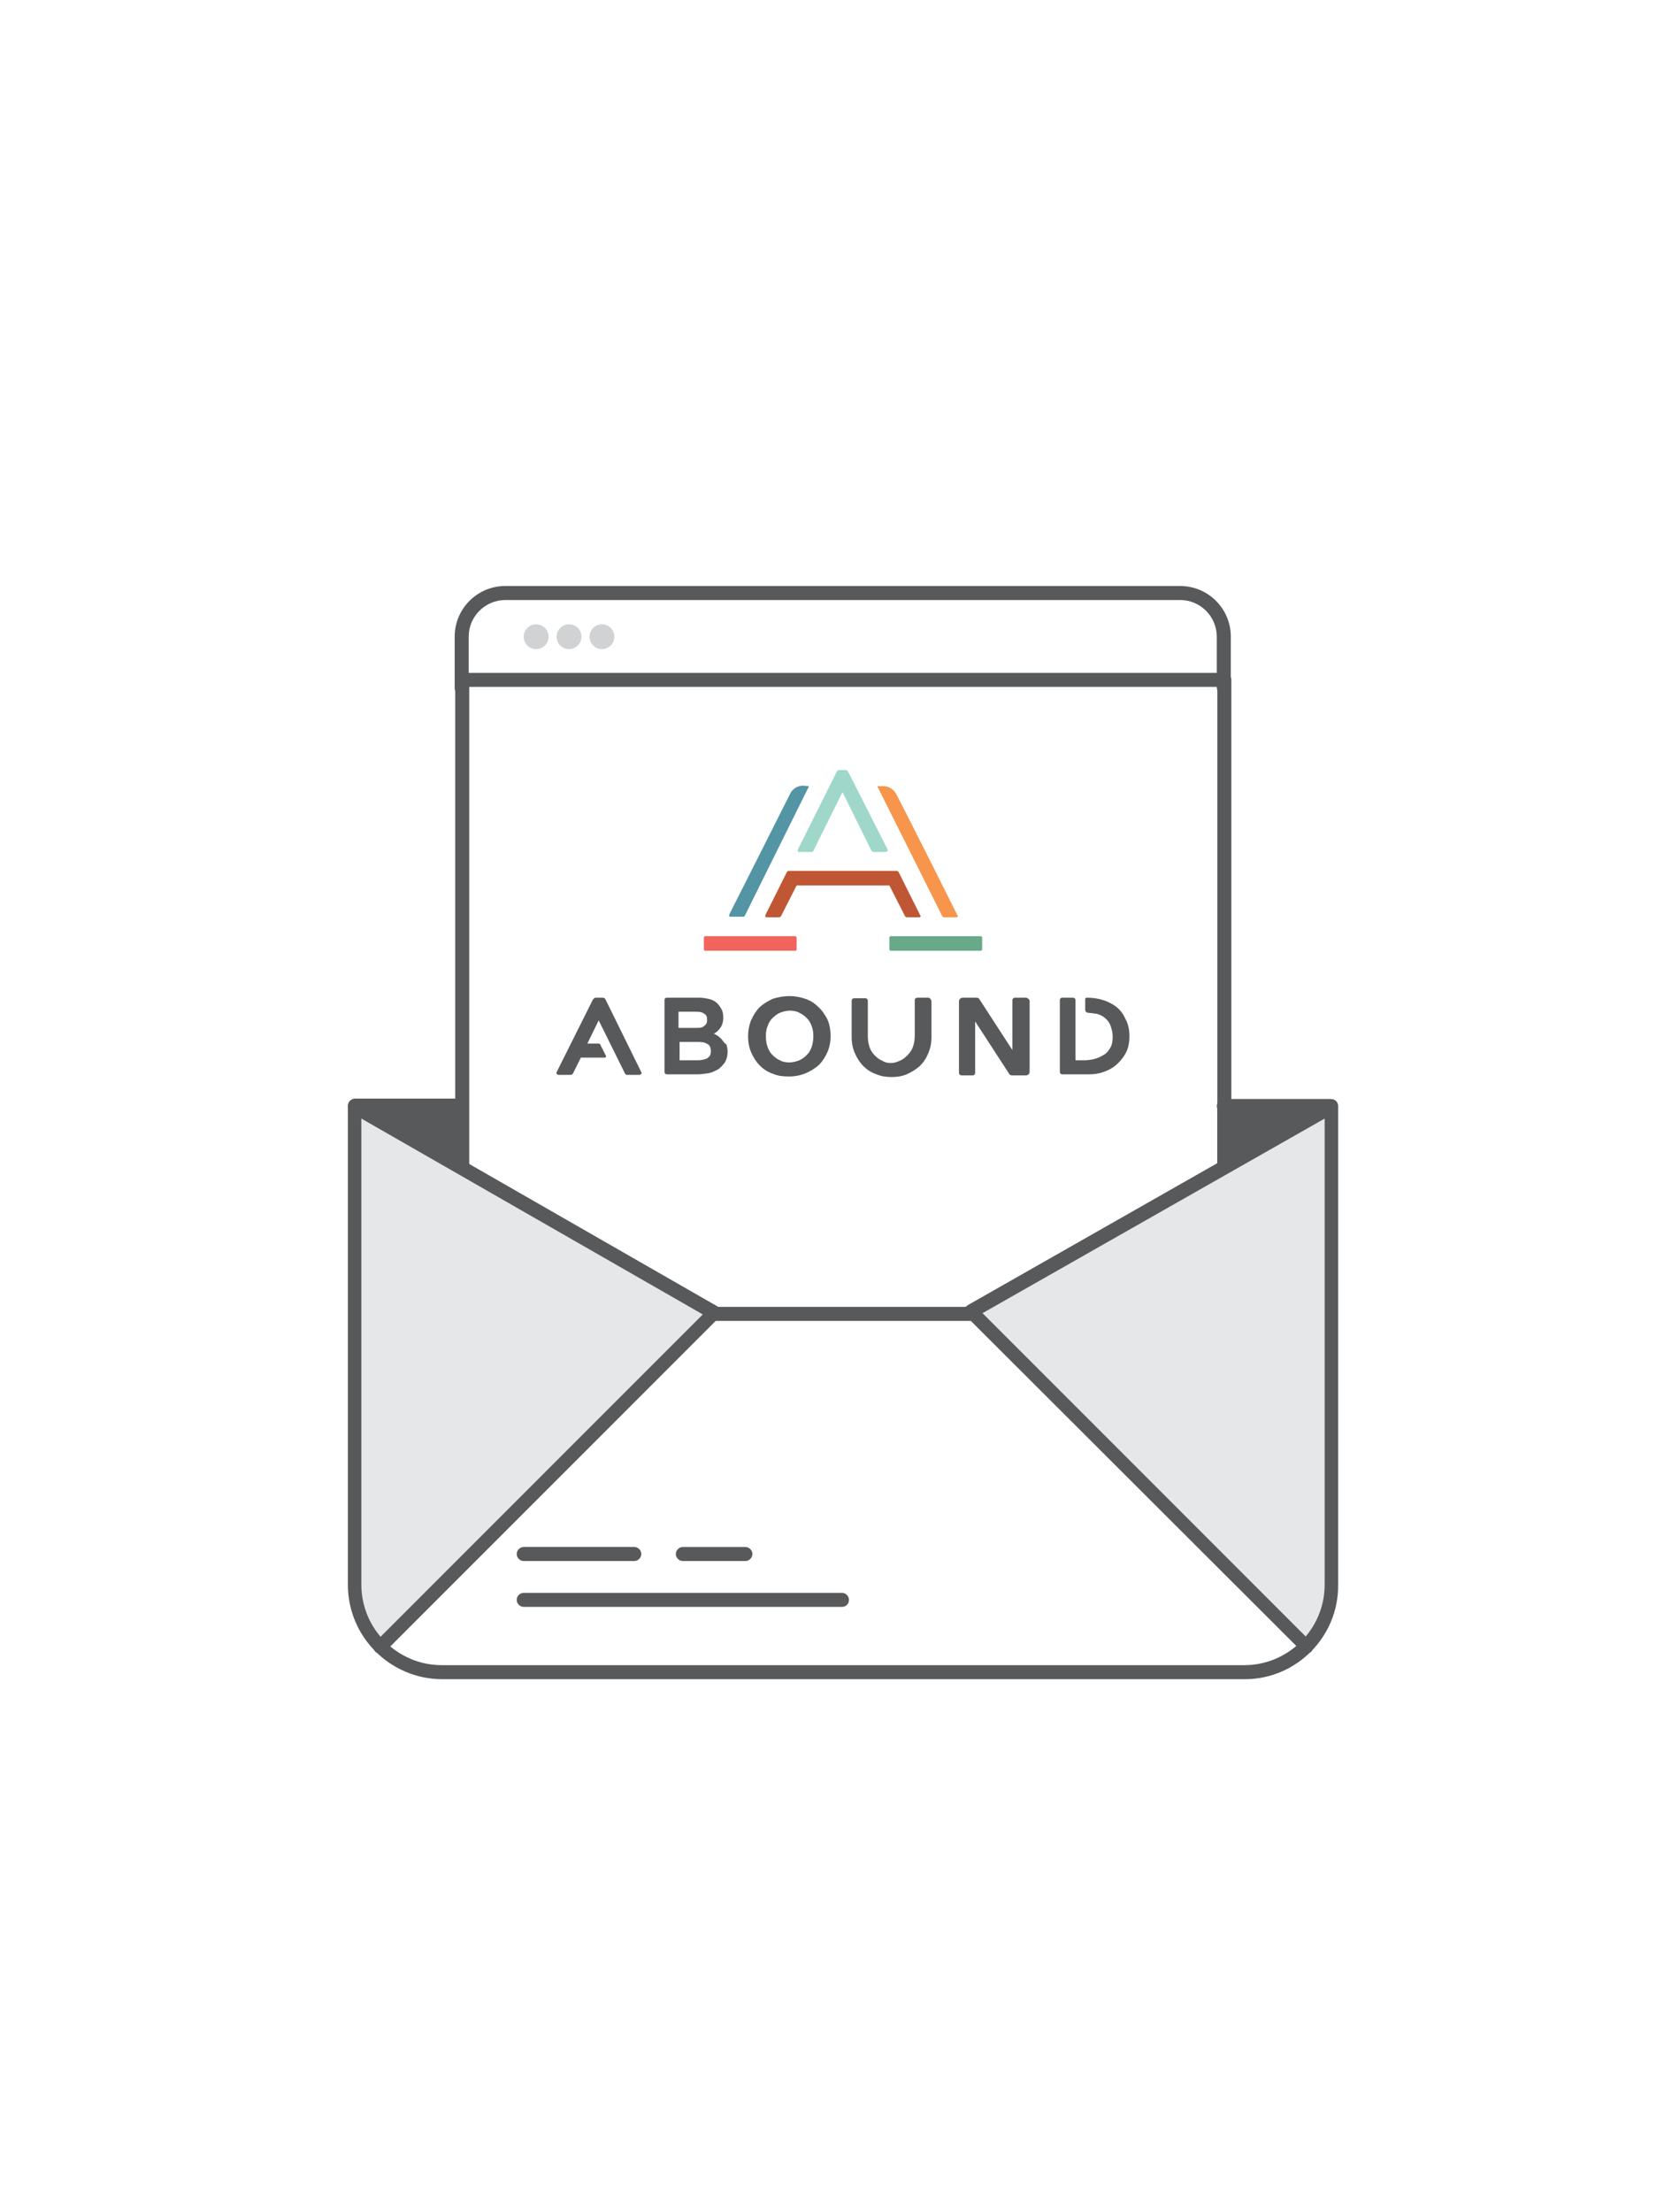 <svg version="1.1" id="Layer_1" xmlns="http://www.w3.org/2000/svg" x="0" y="0" viewBox="0 0 310 410" style="enable-background:new 0 0 310 410" xml:space="preserve"><style>.st1{fill:#58595b}.st2{fill:#d0d2d3}</style><path d="m180.5 243.5 66.2-38.4.3 91.2-4.8 8.8zm-47.9 0-66.2-38.4-.2 91.2 4.7 8.8z" style="opacity:.53;fill:#d0d2d3"/><path class="st1" d="M85.7 217.5c-.7 0-1.3-.6-1.3-1.3V126c0-.7.6-1.3 1.3-1.3H227c.7 0 1.3.6 1.3 1.3v89.7c0 .7-.6 1.3-1.3 1.3s-1.3-.6-1.3-1.3v-88.4H87v88.9c0 .8-.6 1.3-1.3 1.3z"/><path class="st1" d="M85.6 128.8c-.7 0-1.3-.6-1.3-1.3V118c0-5.2 4.2-9.4 9.4-9.4h125.1c5.2 0 9.4 4.2 9.4 9.4v9.4c0 .7-.6 1.3-1.3 1.3s-1.3-.6-1.3-1.3V118c0-3.7-3-6.8-6.8-6.8H93.7c-3.7 0-6.8 3-6.8 6.8v9.5c0 .7-.6 1.3-1.3 1.3zm145.2 182.4H82c-9.6 0-17.5-7.8-17.5-17.5V205c0-.5.2-.9.6-1.1.4-.2.9-.2 1.3 0l66.6 38.2c.6.4.8 1.1.5 1.8-.4.6-1.1.8-1.8.5L67 207.3v86.4c0 8.2 6.7 14.9 14.9 14.9h148.8c8.2 0 14.9-6.7 14.9-14.9v-86.4l-64.9 36.9c-.6.3-1.4.1-1.8-.5-.4-.6-.1-1.4.5-1.8l66.8-38c.4-.2.9-.2 1.3 0s.6.7.6 1.1v88.7c.1 9.6-7.7 17.5-17.3 17.5z"/><path class="st1" d="M242.2 306.4c-.3 0-.7-.1-.9-.4L180 244.8h-47.3l-61.3 61.3c-.5.5-1.3.5-1.8 0s-.5-1.3 0-1.8l61.7-61.7c.2-.2.6-.4.9-.4h48.3c.3 0 .7.1.9.4l61.7 61.7c.5.5.5 1.3 0 1.8-.2.2-.6.3-.9.3zM65.8 205.1h19.8v11.1z"/><path class="st1" d="M85.6 217.5c-.2 0-.4-.1-.6-.2l-19.8-11.2c-.5-.3-.8-.9-.6-1.5.1-.6.7-1 1.2-1h19.8c.7 0 1.3.6 1.3 1.3v11.2c0 .5-.2.9-.6 1.1-.2.3-.5.3-.7.3zm-14.9-11.2 13.6 7.7v-7.7H70.7zm176-1.2h-19.8v11.1z"/><path class="st1" d="M226.9 217.5c-.2 0-.4-.1-.6-.2-.4-.2-.6-.7-.6-1.1V205c0-.7.6-1.3 1.3-1.3h19.8c.6 0 1.1.4 1.2 1 .1.6-.1 1.2-.6 1.5l-19.8 11.2c-.3.1-.5.1-.7.1zm1.3-11.2v7.7l13.6-7.7h-13.6z"/><path class="st1" d="M246.7 206.3h-19.8c-.7 0-1.3-.6-1.3-1.3s.6-1.3 1.3-1.3h19.8c.7 0 1.3.6 1.3 1.3s-.6 1.3-1.3 1.3z"/><circle class="st2" cx="99.4" cy="118" r="2.3"/><circle class="st2" cx="105.5" cy="118" r="2.3"/><circle class="st2" cx="111.6" cy="118" r="2.3"/><path d="M147.4 173.5h-16.6c-.2 0-.3.1-.3.3v2.1c0 .2.1.3.3.3h16.6c.2 0 .3-.1.3-.3v-2.1c0-.1-.1-.3-.3-.3z" style="fill:#f1645c"/><path d="M150 145.7s-.1 0 0 0l-1.1-.1c-1 0-2 .6-2.4 1.5-2.6 5.2-11.2 22.2-11.3 22.4v.3c.1.1.2.1.3.1h2.3c.1 0 .3-.1.3-.2l11.9-24c0 .1 0 .1 0 0z" style="fill:#5395a4"/><path d="M177.5 169.6c-.1-.2-8.6-17.2-11.3-22.4-.5-.9-1.4-1.5-2.4-1.5h-1.1v.1l12 24c.1.1.2.2.3.2h2.3c.1 0 .2-.1.3-.1 0-.1 0-.2-.1-.3z" style="fill:#f7954c"/><path d="M181.8 173.5h-16.6c-.2 0-.3.1-.3.3v2.1c0 .2.1.3.3.3h16.6c.2 0 .3-.1.3-.3v-2.1c.1-.1-.1-.3-.3-.3z" style="fill:#67a989"/><path d="m164.6 157.5-7.3-14.4c-.1-.2-.3-.4-.6-.4h-1c-.3 0-.5.1-.6.4l-7.2 14.4v.3c.1.1.2.1.3.1h2.3c.1 0 .2-.1.3-.2l5.4-10.9 5.4 10.9c.1.1.2.2.3.2h2.3c.1 0 .2-.1.3-.1.1-.1.1-.2.1-.3z" style="fill:#9fd7cb"/><path d="m170.6 169.6-4-8c-.1-.1-.2-.2-.3-.2h-20.1c-.1 0-.2.1-.3.2l-4 8v.3c.1.1.2.1.3.1h2.3c.1 0 .2-.1.3-.2l2.9-5.7h17.2l2.9 5.7c.1.1.2.2.3.2h2.3c.1 0 .2-.1.3-.1 0-.1 0-.2-.1-.3z" style="fill:#bf5734"/><path class="st1" d="M133.8 192.6c-.3-.3-.6-.6-1-.8-.2-.1-.3-.2-.5-.2.4-.2.8-.5 1.1-.9.5-.6.7-1.3.7-2.1 0-.7-.1-1.2-.4-1.7-.3-.5-.6-.9-1-1.2-.4-.3-.9-.5-1.4-.6-.5-.1-1.1-.2-1.6-.2h-6.1c-.2 0-.4.2-.4.4v13.4c0 .2.2.4.4.4h5.7c.7 0 1.3-.1 2-.2s1.2-.4 1.8-.7c.5-.3.9-.8 1.3-1.3.3-.5.5-1.2.5-2 0-.5-.1-.9-.2-1.3-.4-.3-.7-.7-.9-1zm-3.2-2.5c-.3.3-.6.4-1.4.4h-3.4v-3h3.2c.9 0 1.2.1 1.6.4.4.2.5.6.5 1.1 0 .5-.1.8-.5 1.1zm-4.7 3h3.5c.9 0 1.3.1 1.8.4.4.2.6.7.6 1.3 0 .4-.1.7-.2.9-.2.2-.4.4-.6.5-.3.1-.9.3-1.6.3H126v-3.4zm25.8-6.5c-.7-.7-1.5-1.2-2.4-1.5-.9-.3-1.9-.5-2.9-.5-1.1 0-2.2.2-3.1.5-.9.4-1.7.9-2.4 1.5-.7.7-1.2 1.5-1.6 2.4-.4.9-.6 2-.6 3.1s.2 2.1.6 3c.4.9.9 1.7 1.6 2.4.7.7 1.5 1.2 2.4 1.5.9.4 1.9.5 3 .5s2.1-.2 3.1-.6c.9-.4 1.7-.9 2.4-1.5.7-.7 1.2-1.5 1.6-2.4.4-.9.6-1.9.6-3s-.2-2.2-.6-3.1c-.5-.9-1-1.7-1.7-2.3zm-.9 5.4c0 .7-.1 1.4-.3 2-.2.6-.5 1.1-.9 1.5-.4.4-.9.8-1.4 1-.5.2-1.2.4-1.8.4-.7 0-1.3-.1-1.8-.4-.5-.2-1-.6-1.4-1-.4-.4-.7-.9-.9-1.5-.2-.6-.3-1.2-.3-2 0-.7.1-1.3.3-1.8.2-.6.5-1.1.9-1.5.4-.4.9-.8 1.4-1 .5-.2 1.2-.4 1.8-.4.7 0 1.3.1 1.8.4.5.2 1 .6 1.4 1 .4.4.7.9.9 1.5.2.5.3 1.1.3 1.8zm21.3-7.1h-2c-.3 0-.5.2-.5.5v6.5c0 .7-.1 1.4-.3 2-.2.6-.5 1.1-.9 1.5l-.1.1v.1h-.1l-.1.1c-.4.4-.8.7-1.3.9-.5.2-.9.4-1.6.4-.7 0-1.1-.1-1.6-.4-.5-.2-.9-.5-1.3-.9l-.1-.1s-.1 0-.1-.1c-.4-.4-.7-.9-.9-1.5-.2-.6-.3-1.2-.3-2v-6.5c0-.3-.2-.5-.5-.5h-2c-.3 0-.5.2-.5.5v6.7c0 1.1.2 2.1.6 3 .4.9.9 1.7 1.6 2.4.7.7 1.5 1.2 2.4 1.5 1 .4 1.8.5 2.8.5 1 0 1.8-.1 2.8-.5.9-.4 1.7-.9 2.4-1.5.7-.7 1.2-1.4 1.6-2.4.4-.9.6-1.9.6-3v-6.7c-.1-.3-.3-.6-.6-.6zm18.1 0h-2c-.3 0-.5.2-.5.5v9.2l-6.1-9.4c-.1-.2-.3-.3-.5-.3h-2.6c-.4 0-.7.3-.7.7v13.2c0 .3.2.5.5.5h2c.3 0 .5-.2.5-.5v-9.5l6.3 9.7c.1.2.3.3.6.3h2.5c.4 0 .7-.3.7-.7v-13.2c-.2-.3-.4-.5-.7-.5zm18.5 4c-.4-.9-.9-1.6-1.6-2.2-.5-.4-2.3-1.8-5.6-1.8-.2 0-.3.1-.3.3v1.9c0 .3.2.6.6.6 1.1.1 1.5.2 1.6.2.6.2 1.1.4 1.5.8.4.3.8.8 1 1.4.2.6.4 1.2.4 2s-.1 1.5-.4 2c-.3.5-.6 1-1.1 1.3-.5.3-1 .6-1.7.8-.7.2-1.4.3-2.1.3h-1.6v-11.2c0-.2-.2-.4-.4-.4h-2.1c-.2 0-.4.2-.4.4v13.4c0 .2.2.4.4.4h5c.9 0 1.7-.1 2.6-.4.9-.3 1.7-.7 2.4-1.3.7-.6 1.3-1.3 1.8-2.2.5-.9.7-2 .7-3.2 0-1.1-.2-2.2-.7-3.1zm-96.4-3.6c-.1-.3-.3-.4-.6-.4h-1.2c-.2 0-.4.1-.6.4l-6.7 13.4c-.1.1 0 .2 0 .3.1.1.2.2.3.2h2.4c.1 0 .2-.1.3-.2l1.5-3h4.4c.1 0 .2 0 .2-.1.1-.1.1-.2 0-.3l-1-2c0-.1-.2-.2-.3-.2h-2.1l2.1-4.3 4.9 9.9c.1.1.2.2.3.2h2.4c.1 0 .2-.1.3-.2.1-.1.1-.2 0-.3l-6.6-13.4zm43.8 112.5h-59c-.7 0-1.3-.6-1.3-1.3 0-.7.6-1.3 1.3-1.3h59c.7 0 1.3.6 1.3 1.3 0 .8-.6 1.3-1.3 1.3zm-38.5-8.5H97.1c-.7 0-1.3-.6-1.3-1.3 0-.7.6-1.3 1.3-1.3h20.5c.7 0 1.3.6 1.3 1.3 0 .7-.6 1.3-1.3 1.3zm20.6 0h-11.6c-.7 0-1.3-.6-1.3-1.3 0-.7.6-1.3 1.3-1.3h11.6c.7 0 1.3.6 1.3 1.3 0 .7-.6 1.3-1.3 1.3z"/></svg>